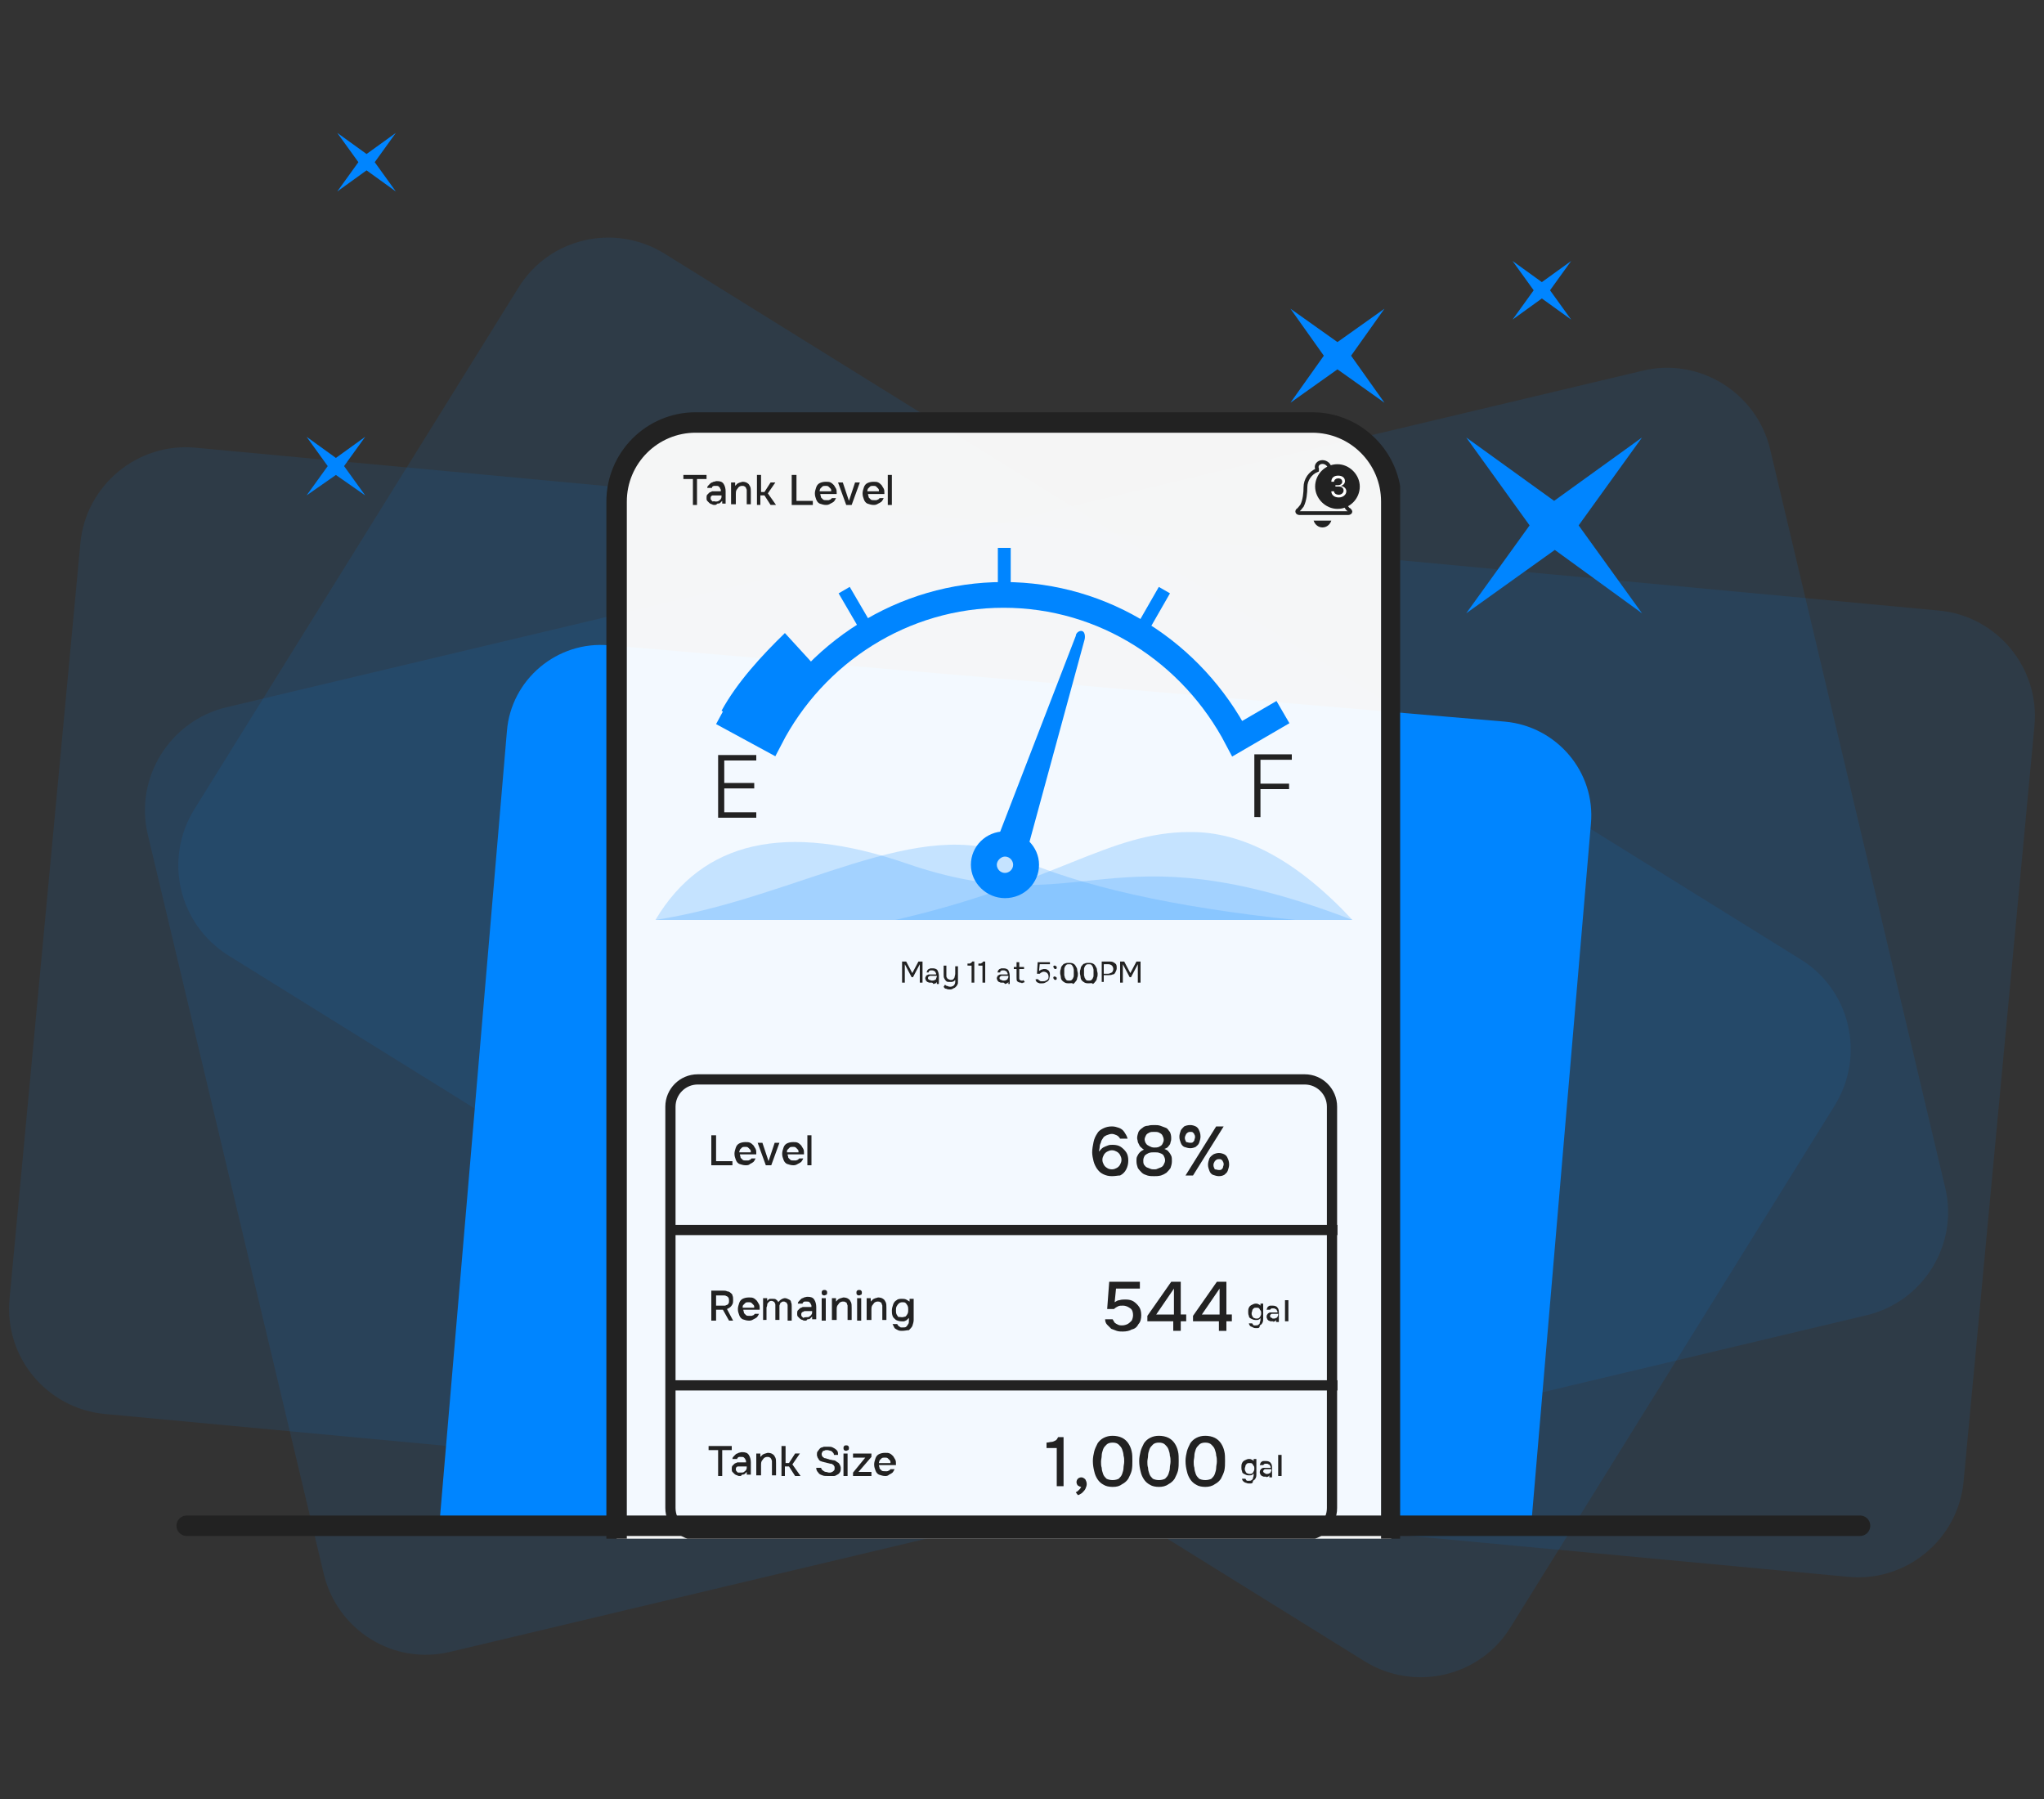 <?xml version="1.0" encoding="utf-8"?>
<!-- Generator: Adobe Illustrator 28.2.0, SVG Export Plug-In . SVG Version: 6.00 Build 0)  -->
<svg version="1.1" id="Layer_1" xmlns="http://www.w3.org/2000/svg" xmlns:xlink="http://www.w3.org/1999/xlink" x="0px" y="0px"
	 viewBox="0 0 300 264" style="enable-background:new 0 0 300 264;" xml:space="preserve">
<rect x="0" y="0" width="300" height="264" fill="#333333" stroke="none"/>
<style type="text/css">
	.st0{clip-path:url(#SVGID_00000067958435914366079260000000831327403291620489_);}
	.st1{opacity:0.1;fill:#0085FF;enable-background:new    ;}
	.st2{clip-path:url(#SVGID_00000181055024181661401540000000899409059915011220_);}
	.st3{fill:#0085FF;}
	.st4{clip-path:url(#SVGID_00000062872640657196043570000001944042663220068751_);}
	.st5{fill:#FFFFFF;fill-opacity:0.95;stroke:#222222;stroke-width:3;}
	.st6{fill:#222222;}
	.st7{opacity:0.75;}
	.st8{opacity:0.25;fill:#0085FF;enable-background:new    ;}
	.st9{fill:none;stroke:#0085FF;stroke-width:1.888;}
	.st10{fill-rule:evenodd;clip-rule:evenodd;fill:#0085FF;}
	.st11{fill:none;stroke:#0085FF;stroke-width:3.776;}
	.st12{fill:none;stroke:#222222;stroke-width:1.5;}
	.st13{fill:none;stroke:#222222;stroke-width:0.554;}
	.st14{fill:#222222;stroke:#222222;stroke-width:0.554;}
	.st15{fill:#FFFFFF;}
	.st16{fill:none;stroke:#222222;stroke-width:3;stroke-linecap:round;}
</style>
<g>
	<defs>
		<rect id="SVGID_1_" width="300" height="263.2"/>
	</defs>
	<clipPath id="SVGID_00000143590698990831176760000000830722916581621686_">
		<use xlink:href="#SVGID_1_"  style="overflow:visible;"/>
	</clipPath>
	<g style="clip-path:url(#SVGID_00000143590698990831176760000000830722916581621686_);">
		<path class="st1" d="M1.4,190.6L11.8,79.7c0.8-8.5,8.4-14.8,16.9-14l255.9,23.9c8.5,0.8,14.8,8.4,14,16.9l-10.4,110.9
			c-0.8,8.5-8.4,14.8-16.9,14L15.4,207.5C6.9,206.7,0.6,199.2,1.4,190.6z"/>
		<path class="st1" d="M47.5,230.9L21.7,122.5c-2-8.3,3.2-16.7,11.5-18.7l207.9-49.4c8.3-2,16.7,3.2,18.7,11.5l25.7,108.4
			c2,8.3-3.2,16.7-11.5,18.7L66.1,242.4C57.8,244.4,49.5,239.3,47.5,230.9z"/>
		<path class="st1" d="M28.5,118.8l47.6-76.6c4.5-7.3,14.1-9.5,21.4-5l166.8,103.6c7.3,4.5,9.5,14.1,5,21.4l-47.6,76.6
			c-4.5,7.3-14.1,9.5-21.4,5L33.5,140.2C26.2,135.6,24,126.1,28.5,118.8z"/>
		<g>
			<defs>
				<rect id="SVGID_00000046321598625956268450000004872561266209285025_" x="61.9" y="93.4" width="172.9" height="130.5"/>
			</defs>
			<clipPath id="SVGID_00000139281294900640559040000009050967978856339344_">
				<use xlink:href="#SVGID_00000046321598625956268450000004872561266209285025_"  style="overflow:visible;"/>
			</clipPath>
			<g style="clip-path:url(#SVGID_00000139281294900640559040000009050967978856339344_);">
				<path class="st3" d="M220.9,105.9L89.4,94.7c-7.6-0.7-14.4,5-15,12.6L63.2,238.8c-0.7,7.6,5,14.4,12.6,15L207.3,265
					c7.6,0.7,14.4-5,15-12.6l11.2-131.5C234.2,113.3,228.5,106.6,220.9,105.9z"/>
			</g>
		</g>
		<g>
			<defs>
				<rect id="SVGID_00000127731395886603174850000003176969407437886882_" x="88.9" y="60.4" width="116.6" height="165.4"/>
			</defs>
			<clipPath id="SVGID_00000141457854851171778260000006521340087994069923_">
				<use xlink:href="#SVGID_00000127731395886603174850000003176969407437886882_"  style="overflow:visible;"/>
			</clipPath>
			<g style="clip-path:url(#SVGID_00000141457854851171778260000006521340087994069923_);">
				<path class="st5" d="M102.1,62h90.5c6.4,0,11.6,5.2,11.6,11.6V274c0,6.4-5.2,11.6-11.6,11.6h-90.5c-6.4,0-11.6-5.2-11.6-11.6
					V73.6C90.5,67.2,95.7,62,102.1,62z"/>
				<path class="st6" d="M132.4,144.2v-3.1h0.6l0.9,1.7l0.9-1.7h0.6v3.1h-0.4v-2.7l-1,1.9h-0.2l-1-1.9v2.7H132.4z M136.7,144.2
					c-0.1,0-0.2,0-0.3,0c-0.1,0-0.2-0.1-0.3-0.1c-0.1-0.1-0.1-0.1-0.2-0.2c0-0.1-0.1-0.2-0.1-0.3c0-0.1,0-0.2,0.1-0.3
					c0-0.1,0.1-0.2,0.2-0.2c0.1-0.1,0.2-0.1,0.3-0.1c0.1,0,0.2,0,0.3,0h0.7c0-0.1,0-0.2-0.1-0.3c0-0.1-0.1-0.2-0.2-0.2
					c-0.1-0.1-0.2-0.1-0.3-0.1c-0.1,0-0.2,0-0.2,0c-0.1,0-0.1,0-0.2,0.1c-0.1,0-0.1,0.1-0.1,0.2H136c0-0.1,0.1-0.2,0.1-0.3
					c0.1-0.1,0.1-0.1,0.2-0.2c0.1,0,0.2-0.1,0.3-0.1c0.1,0,0.2,0,0.3,0c0.3,0,0.6,0.1,0.7,0.3c0.1,0.2,0.2,0.5,0.2,0.8v1.2h-0.3
					l0-0.3c-0.1,0.1-0.1,0.2-0.2,0.2c-0.1,0-0.2,0.1-0.3,0.1C136.9,144.2,136.8,144.2,136.7,144.2z M136.8,143.9
					c0.1,0,0.3,0,0.4-0.1c0.1,0,0.2-0.1,0.2-0.2s0.1-0.2,0.1-0.3v-0.1h-0.4c-0.1,0-0.2,0-0.3,0c-0.1,0-0.2,0-0.3,0
					c-0.1,0-0.1,0.1-0.2,0.1c0,0-0.1,0.1-0.1,0.2c0,0.1,0,0.2,0.1,0.2c0,0.1,0.1,0.1,0.2,0.1C136.6,143.9,136.7,143.9,136.8,143.9z
					 M139.4,145.2c-0.2,0-0.3,0-0.5-0.1c-0.2,0-0.3-0.1-0.4-0.3l0.2-0.3c0.1,0.1,0.2,0.2,0.4,0.2c0.1,0.1,0.3,0.1,0.4,0.1
					c0.2,0,0.4-0.1,0.5-0.2c0.1-0.1,0.2-0.3,0.2-0.5v-0.3c-0.1,0.1-0.1,0.1-0.2,0.2c-0.1,0-0.2,0.1-0.3,0.1c-0.1,0-0.2,0-0.3,0
					c-0.2,0-0.4,0-0.5-0.1c-0.1-0.1-0.2-0.2-0.3-0.4c-0.1-0.2-0.1-0.3-0.1-0.6v-1.3h0.4v1.2c0,0.1,0,0.2,0,0.3c0,0.1,0,0.2,0.1,0.3
					c0,0.1,0.1,0.1,0.2,0.2c0.1,0,0.2,0.1,0.3,0.1c0.2,0,0.3,0,0.4-0.1c0.1-0.1,0.2-0.2,0.2-0.3c0-0.1,0.1-0.3,0.1-0.5v-1.1h0.4v2.3
					c0,0.2,0,0.3-0.1,0.4c0,0.1-0.1,0.2-0.2,0.3c-0.1,0.1-0.2,0.2-0.3,0.2C139.7,145.2,139.6,145.2,139.4,145.2z M142.6,144.2v-2.5
					H142v-0.3c0.1,0,0.2,0,0.3,0c0.1,0,0.2-0.1,0.2-0.1c0.1,0,0.1-0.1,0.2-0.2h0.3v3.1H142.6z M144.2,144.2v-2.5h-0.6v-0.3
					c0.1,0,0.2,0,0.3,0c0.1,0,0.2-0.1,0.2-0.1c0.1,0,0.1-0.1,0.2-0.2h0.3v3.1H144.2z M147.2,144.2c-0.1,0-0.2,0-0.3,0
					c-0.1,0-0.2-0.1-0.3-0.1c-0.1-0.1-0.1-0.1-0.2-0.2c0-0.1-0.1-0.2-0.1-0.3c0-0.1,0-0.2,0.1-0.3c0-0.1,0.1-0.2,0.2-0.2
					c0.1-0.1,0.2-0.1,0.3-0.1c0.1,0,0.2,0,0.3,0h0.7c0-0.1,0-0.2-0.1-0.3c0-0.1-0.1-0.2-0.2-0.2c-0.1-0.1-0.2-0.1-0.3-0.1
					c-0.1,0-0.2,0-0.2,0c-0.1,0-0.1,0-0.2,0.1c-0.1,0-0.1,0.1-0.1,0.2h-0.4c0-0.1,0.1-0.2,0.1-0.3c0.1-0.1,0.1-0.1,0.2-0.2
					c0.1,0,0.2-0.1,0.3-0.1c0.1,0,0.2,0,0.3,0c0.3,0,0.6,0.1,0.7,0.3c0.1,0.2,0.2,0.5,0.2,0.8v1.2H148l0-0.3
					c-0.1,0.1-0.1,0.2-0.2,0.2c-0.1,0-0.2,0.1-0.3,0.1C147.4,144.2,147.3,144.2,147.2,144.2z M147.3,143.9c0.1,0,0.3,0,0.4-0.1
					c0.1,0,0.2-0.1,0.2-0.2c0.1-0.1,0.1-0.2,0.1-0.3v-0.1h-0.4c-0.1,0-0.2,0-0.3,0c-0.1,0-0.2,0-0.3,0c-0.1,0-0.1,0.1-0.2,0.1
					c0,0-0.1,0.1-0.1,0.2c0,0.1,0,0.2,0.1,0.2c0,0.1,0.1,0.1,0.2,0.1C147.1,143.9,147.2,143.9,147.3,143.9z M149.8,144.2
					c-0.2,0-0.4-0.1-0.5-0.2c-0.1-0.1-0.1-0.3-0.1-0.6v-1.2h-0.4v-0.3h0.4v-0.7h0.4v0.7h0.7v0.3h-0.7v1.2c0,0.1,0,0.2,0,0.2
					c0,0.1,0,0.1,0.1,0.2c0,0,0.1,0.1,0.2,0.1c0.1,0,0.1,0,0.2,0c0.1,0,0.1-0.1,0.1-0.1l0.2,0.3c0,0-0.1,0.1-0.2,0.1
					c-0.1,0-0.1,0-0.2,0.1C149.9,144.2,149.9,144.2,149.8,144.2z M153,144.3c-0.1,0-0.3,0-0.4,0c-0.1,0-0.2-0.1-0.3-0.1
					c-0.1-0.1-0.2-0.1-0.2-0.2c-0.1-0.1-0.1-0.2-0.1-0.3h0.4c0,0.1,0.1,0.2,0.2,0.2c0.1,0.1,0.1,0.1,0.2,0.1c0.1,0,0.2,0,0.3,0
					c0.1,0,0.3,0,0.4-0.1c0.1,0,0.2-0.1,0.3-0.2c0.1-0.1,0.1-0.2,0.1-0.4c0-0.2-0.1-0.4-0.2-0.5c-0.1-0.1-0.3-0.2-0.5-0.2
					c-0.1,0-0.2,0-0.3,0.1c-0.1,0-0.2,0.1-0.3,0.2h-0.4l0.1-1.7h1.8v0.3h-1.5l-0.1,1c0.1-0.1,0.2-0.1,0.3-0.2c0.1,0,0.3-0.1,0.4-0.1
					c0.2,0,0.4,0,0.5,0.1c0.2,0.1,0.3,0.2,0.3,0.3c0.1,0.1,0.1,0.3,0.1,0.5c0,0.2-0.1,0.4-0.1,0.6c-0.1,0.2-0.2,0.3-0.4,0.4
					C153.4,144.2,153.3,144.3,153,144.3z M154.9,142.2c-0.1,0-0.1,0-0.2-0.1c0-0.1-0.1-0.1-0.1-0.2c0-0.1,0-0.1,0-0.1
					c0,0,0.1-0.1,0.1-0.1c0,0,0.1,0,0.1,0c0.1,0,0.1,0,0.2,0.1c0.1,0,0.1,0.1,0.1,0.2c0,0.1,0,0.1-0.1,0.2
					C155.1,142.2,155,142.2,154.9,142.2z M154.9,143.8c-0.1,0-0.1,0-0.2-0.1c0,0-0.1-0.1-0.1-0.2c0-0.1,0-0.1,0-0.1
					c0,0,0.1-0.1,0.1-0.1c0,0,0.1,0,0.1,0c0.1,0,0.1,0,0.2,0.1c0.1,0,0.1,0.1,0.1,0.2c0,0.1,0,0.1-0.1,0.2
					C155.1,143.7,155,143.8,154.9,143.8z M156.9,144.3c-0.2,0-0.4,0-0.6-0.1c-0.2-0.1-0.3-0.2-0.4-0.3c-0.1-0.1-0.2-0.3-0.2-0.5
					c0-0.2-0.1-0.4-0.1-0.6c0-0.2,0-0.4,0.1-0.6c0-0.2,0.1-0.4,0.2-0.5c0.1-0.1,0.2-0.3,0.4-0.3c0.2-0.1,0.3-0.1,0.6-0.1
					c0.2,0,0.4,0,0.6,0.1c0.2,0.1,0.3,0.2,0.4,0.4c0.1,0.2,0.2,0.3,0.2,0.5c0,0.2,0.1,0.4,0.1,0.6c0,0.2,0,0.4-0.1,0.6
					c0,0.2-0.1,0.4-0.2,0.5c-0.1,0.1-0.2,0.3-0.4,0.4C157.4,144.2,157.2,144.3,156.9,144.3z M156.9,143.9c0.2,0,0.3,0,0.4-0.1
					c0.1-0.1,0.2-0.2,0.2-0.3c0.1-0.1,0.1-0.3,0.1-0.4c0-0.1,0-0.3,0-0.4c0-0.1,0-0.3,0-0.4c0-0.1-0.1-0.3-0.1-0.4
					c-0.1-0.1-0.1-0.2-0.2-0.3c-0.1-0.1-0.2-0.1-0.4-0.1c-0.2,0-0.3,0-0.4,0.1c-0.1,0.1-0.2,0.2-0.2,0.3c-0.1,0.1-0.1,0.3-0.1,0.4
					c0,0.1,0,0.3,0,0.4c0,0.1,0,0.3,0,0.4c0,0.1,0.1,0.3,0.1,0.4c0.1,0.1,0.1,0.2,0.2,0.3C156.6,143.9,156.8,143.9,156.9,143.9z
					 M159.8,144.3c-0.2,0-0.4,0-0.6-0.1c-0.2-0.1-0.3-0.2-0.4-0.3c-0.1-0.1-0.2-0.3-0.2-0.5c0-0.2-0.1-0.4-0.1-0.6
					c0-0.2,0-0.4,0.1-0.6c0-0.2,0.1-0.4,0.2-0.5c0.1-0.1,0.2-0.3,0.4-0.3c0.2-0.1,0.3-0.1,0.6-0.1c0.2,0,0.4,0,0.6,0.1
					c0.2,0.1,0.3,0.2,0.4,0.4c0.1,0.2,0.2,0.3,0.2,0.5c0,0.2,0.1,0.4,0.1,0.6c0,0.2,0,0.4-0.1,0.6c0,0.2-0.1,0.4-0.2,0.5
					c-0.1,0.1-0.2,0.3-0.4,0.4C160.3,144.2,160.1,144.3,159.8,144.3z M159.8,143.9c0.2,0,0.3,0,0.4-0.1c0.1-0.1,0.2-0.2,0.2-0.3
					c0.1-0.1,0.1-0.3,0.1-0.4c0-0.1,0-0.3,0-0.4c0-0.1,0-0.3,0-0.4c0-0.1-0.1-0.3-0.1-0.4c-0.1-0.1-0.1-0.2-0.2-0.3
					c-0.1-0.1-0.2-0.1-0.4-0.1c-0.2,0-0.3,0-0.4,0.1c-0.1,0.1-0.2,0.2-0.2,0.3c-0.1,0.1-0.1,0.3-0.1,0.4c0,0.1,0,0.3,0,0.4
					c0,0.1,0,0.3,0,0.4c0,0.1,0.1,0.3,0.1,0.4c0.1,0.1,0.1,0.2,0.2,0.3C159.5,143.9,159.7,143.9,159.8,143.9z M161.7,144.2v-3.1h1.1
					c0.2,0,0.4,0,0.6,0.1c0.2,0.1,0.3,0.2,0.4,0.3c0.1,0.2,0.1,0.3,0.1,0.6c0,0.2-0.1,0.4-0.2,0.6c-0.1,0.2-0.2,0.3-0.4,0.3
					c-0.2,0.1-0.4,0.1-0.6,0.1H162v1H161.7z M162,142.9h0.6c0.2,0,0.4-0.1,0.6-0.2c0.1-0.1,0.2-0.3,0.2-0.5c0-0.2-0.1-0.4-0.2-0.5
					c-0.1-0.1-0.3-0.2-0.5-0.2H162V142.9z M164.4,144.2v-3.1h0.6l0.9,1.7l0.9-1.7h0.6v3.1H167v-2.7l-1,1.9h-0.2l-1-1.9v2.7H164.4z"
					/>
				<g class="st7">
					<path class="st8" d="M190.1,135h-52.6c-27.5,0-41.3,0-41.3,0c20.8-3.2,38.9-15.7,52.8-9.2C158.4,130,172,133.1,190.1,135z"/>
					<path class="st8" d="M96.2,135h46.3c37.3,0,56,0,56,0c-36.5-14-39,0.8-65.5-8.3C115.3,120.6,103.1,123.4,96.2,135z"/>
					<path class="st8" d="M198.5,135h-20.9c-30.8,0-46.2,0-46.2,0c23.5-5.4,31.3-12.9,43.2-12.9C182.4,122,190.4,126.3,198.5,135z"
						/>
				</g>
				<path class="st9" d="M123.9,86.6l3.5,6"/>
				<path class="st9" d="M167.4,92.7l3.5-6.1"/>
				<path class="st9" d="M147.4,87.2v-6.8"/>
				<path class="st10" d="M105.9,104.3c2.3-4.2,5.9-8.1,9.3-11.4l5.4,5.9c-2.9,2.8-5.3,6-7.2,9.5L105.9,104.3z"/>
				<path class="st11" d="M188.3,104.5l-6.7,3.9c-6.6-12.6-19.5-21.1-34.3-21.1c-14.8,0-27.8,8.5-34.3,21.1l-7-3.8"/>
				<path class="st6" d="M111,119.2h-4.7v-3.5h4.4v-0.8h-4.4v-3.3h4.7v-0.8h-5.6v9.2h5.6V119.2z"/>
				<path class="st6" d="M185,120v-4.2h4.2V115H185v-3.5h4.6v-0.8h-5.5v9.2H185z"/>
				<path class="st10" d="M158.8,92.6c0.4,0.1,0.5,0.7,0.4,1.2l-9.4,34.5l-1.1-4.6l-3.7,3l12.9-33.4
					C157.9,92.9,158.4,92.5,158.8,92.6z"/>
				<path class="st10" d="M152.5,126.9c0,2.7-2.2,4.9-5,4.9c-2.7,0-5-2.2-5-4.9c0-2.7,2.2-4.9,5-4.9
					C150.2,122,152.5,124.2,152.5,126.9z M148.7,126.9c0,0.7-0.6,1.2-1.2,1.2c-0.7,0-1.2-0.6-1.2-1.2s0.6-1.2,1.2-1.2
					C148.2,125.7,148.7,126.3,148.7,126.9z"/>
				<path class="st12" d="M102.4,158.4h89.1c2.2,0,4,1.8,4,4v58.9c0,2.2-1.8,4-4,4h-89.1c-2.2,0-4-1.8-4-4v-58.9
					C98.4,160.2,100.2,158.4,102.4,158.4z"/>
				<path class="st6" d="M104.4,171v-4.4h0.7v3.8h2.4v0.6H104.4z M109.4,171c-0.3,0-0.6-0.1-0.9-0.2c-0.2-0.1-0.4-0.3-0.5-0.6
					c-0.1-0.3-0.2-0.5-0.2-0.9c0-0.3,0.1-0.6,0.2-0.9c0.1-0.3,0.3-0.5,0.5-0.6c0.2-0.1,0.5-0.2,0.9-0.2c0.3,0,0.5,0,0.7,0.1
					c0.2,0.1,0.3,0.2,0.5,0.4c0.1,0.2,0.2,0.3,0.3,0.5c0.1,0.2,0.1,0.4,0.1,0.6c0,0,0,0.1,0,0.1c0,0,0,0.1,0,0.1h-2.4
					c0,0.2,0.1,0.3,0.1,0.5c0.1,0.1,0.2,0.2,0.3,0.3c0.1,0.1,0.3,0.1,0.5,0.1c0.1,0,0.2,0,0.3,0c0.1,0,0.2-0.1,0.3-0.1
					c0.1-0.1,0.1-0.1,0.2-0.2h0.6c-0.1,0.2-0.2,0.4-0.3,0.5c-0.1,0.1-0.3,0.2-0.5,0.3C109.9,171,109.7,171,109.4,171z M108.5,169.1
					h1.7c0-0.2,0-0.3-0.1-0.4c-0.1-0.1-0.2-0.2-0.3-0.3c-0.1-0.1-0.3-0.1-0.4-0.1c-0.2,0-0.4,0-0.5,0.1c-0.1,0.1-0.2,0.2-0.3,0.3
					C108.6,168.8,108.5,168.9,108.5,169.1z M112.4,171l-1.2-3.3h0.7l0.9,2.7l0.9-2.7h0.7l-1.2,3.3H112.4z M116.4,171
					c-0.3,0-0.6-0.1-0.9-0.2c-0.2-0.1-0.4-0.3-0.5-0.6c-0.1-0.3-0.2-0.5-0.2-0.9c0-0.3,0.1-0.6,0.2-0.9c0.1-0.3,0.3-0.5,0.5-0.6
					c0.2-0.1,0.5-0.2,0.9-0.2c0.3,0,0.5,0,0.7,0.1c0.2,0.1,0.3,0.2,0.5,0.4c0.1,0.2,0.2,0.3,0.3,0.5c0.1,0.2,0.1,0.4,0.1,0.6
					c0,0,0,0.1,0,0.1c0,0,0,0.1,0,0.1h-2.4c0,0.2,0.1,0.3,0.1,0.5c0.1,0.1,0.2,0.2,0.3,0.3c0.1,0.1,0.3,0.1,0.5,0.1
					c0.1,0,0.2,0,0.3,0c0.1,0,0.2-0.1,0.3-0.1c0.1-0.1,0.1-0.1,0.2-0.2h0.6c-0.1,0.2-0.2,0.4-0.3,0.5c-0.1,0.1-0.3,0.2-0.5,0.3
					C116.8,171,116.6,171,116.4,171z M115.5,169.1h1.7c0-0.2,0-0.3-0.1-0.4c-0.1-0.1-0.2-0.2-0.3-0.3c-0.1-0.1-0.3-0.1-0.4-0.1
					c-0.2,0-0.4,0-0.5,0.1c-0.1,0.1-0.2,0.2-0.3,0.3C115.5,168.8,115.5,168.9,115.5,169.1z M118.5,171v-4.4h0.6v4.4H118.5z"/>
				<path class="st6" d="M163.2,172.6c-0.5,0-0.9-0.1-1.3-0.3c-0.4-0.2-0.6-0.4-0.9-0.8c-0.2-0.3-0.4-0.7-0.5-1.1
					c-0.1-0.4-0.2-0.9-0.2-1.3c0-0.5,0.1-1,0.2-1.5c0.1-0.5,0.3-0.9,0.5-1.2c0.2-0.4,0.5-0.6,0.9-0.8c0.4-0.2,0.8-0.3,1.3-0.3
					c0.4,0,0.7,0.1,1,0.2c0.3,0.1,0.6,0.3,0.8,0.6c0.2,0.3,0.4,0.6,0.5,1h-1.1c-0.1-0.2-0.3-0.4-0.5-0.5c-0.2-0.1-0.5-0.2-0.7-0.2
					c-0.3,0-0.5,0.1-0.8,0.2c-0.2,0.1-0.4,0.2-0.5,0.4c-0.1,0.2-0.3,0.4-0.3,0.6c-0.1,0.2-0.2,0.5-0.2,0.7c0,0.2-0.1,0.5-0.1,0.7
					c0.2-0.2,0.3-0.4,0.6-0.6c0.2-0.1,0.4-0.2,0.7-0.3c0.2-0.1,0.5-0.1,0.7-0.1c0.5,0,0.9,0.1,1.2,0.3c0.3,0.2,0.6,0.5,0.8,0.8
					c0.2,0.3,0.3,0.7,0.3,1.2c0,0.5-0.1,0.9-0.3,1.3c-0.2,0.4-0.5,0.7-0.9,0.9C164.1,172.5,163.7,172.6,163.2,172.6z M163.2,171.6
					c0.3,0,0.5-0.1,0.7-0.2c0.2-0.1,0.4-0.3,0.5-0.5c0.1-0.2,0.2-0.4,0.2-0.7c0-0.3-0.1-0.5-0.2-0.7c-0.1-0.2-0.3-0.4-0.5-0.5
					c-0.2-0.1-0.4-0.2-0.7-0.2c-0.3,0-0.5,0.1-0.7,0.2c-0.2,0.1-0.4,0.3-0.5,0.5c-0.1,0.2-0.2,0.4-0.2,0.7c0,0.3,0.1,0.5,0.2,0.7
					c0.1,0.2,0.3,0.4,0.5,0.5C162.6,171.5,162.9,171.6,163.2,171.6z M169.4,172.6c-0.3,0-0.7,0-1-0.1c-0.3-0.1-0.6-0.2-0.8-0.4
					c-0.2-0.2-0.4-0.4-0.6-0.7c-0.1-0.3-0.2-0.6-0.2-1c0-0.3,0-0.5,0.1-0.7c0.1-0.2,0.2-0.4,0.4-0.6c0.2-0.2,0.4-0.3,0.6-0.4
					c-0.2-0.1-0.4-0.3-0.6-0.5c-0.1-0.2-0.2-0.4-0.3-0.6c0-0.2-0.1-0.4-0.1-0.6c0-0.3,0.1-0.6,0.2-0.9c0.1-0.2,0.3-0.4,0.6-0.6
					c0.2-0.2,0.5-0.3,0.8-0.3c0.3-0.1,0.6-0.1,0.9-0.1c0.3,0,0.6,0,0.9,0.1c0.3,0.1,0.5,0.2,0.8,0.3s0.4,0.4,0.6,0.6
					c0.1,0.2,0.2,0.5,0.2,0.9c0,0.2,0,0.4-0.1,0.6c0,0.2-0.1,0.4-0.3,0.6c-0.1,0.2-0.3,0.3-0.6,0.4c0.2,0.1,0.5,0.2,0.6,0.4
					c0.2,0.2,0.3,0.4,0.4,0.6c0.1,0.2,0.1,0.5,0.1,0.8c0,0.4-0.1,0.7-0.2,1c-0.2,0.3-0.4,0.5-0.6,0.7c-0.3,0.2-0.5,0.3-0.8,0.4
					C170,172.6,169.7,172.6,169.4,172.6z M169.4,171.6c0.2,0,0.3,0,0.5-0.1s0.3-0.1,0.5-0.2c0.2-0.1,0.3-0.2,0.4-0.4
					c0.1-0.2,0.2-0.4,0.2-0.6c0-0.3-0.1-0.5-0.2-0.7c-0.1-0.2-0.3-0.3-0.6-0.4c-0.2-0.1-0.5-0.1-0.8-0.1c-0.3,0-0.5,0-0.8,0.1
					c-0.2,0.1-0.4,0.2-0.6,0.4c-0.1,0.2-0.2,0.4-0.2,0.7c0,0.2,0,0.4,0.1,0.6c0.1,0.1,0.2,0.3,0.4,0.4c0.2,0.1,0.3,0.1,0.5,0.2
					C169,171.6,169.2,171.6,169.4,171.6z M169.4,168.4c0.2,0,0.5,0,0.7-0.1c0.2-0.1,0.4-0.2,0.5-0.4c0.1-0.2,0.2-0.4,0.2-0.6
					c0-0.3-0.1-0.5-0.2-0.7c-0.1-0.2-0.3-0.3-0.5-0.4c-0.2-0.1-0.4-0.1-0.7-0.1c-0.3,0-0.5,0-0.7,0.1c-0.2,0.1-0.4,0.2-0.5,0.4
					c-0.1,0.2-0.2,0.4-0.2,0.6s0.1,0.5,0.2,0.6c0.1,0.2,0.3,0.3,0.5,0.4C168.9,168.3,169.1,168.4,169.4,168.4z M174,172.5l4.5-7.2
					h1.1l-4.5,7.2H174z M178.9,172.6c-0.3,0-0.6-0.1-0.9-0.2c-0.2-0.1-0.4-0.3-0.5-0.6c-0.1-0.3-0.2-0.5-0.2-0.9
					c0-0.3,0.1-0.6,0.2-0.9c0.1-0.2,0.3-0.4,0.6-0.6c0.2-0.1,0.5-0.2,0.8-0.2c0.3,0,0.6,0.1,0.8,0.2c0.2,0.1,0.4,0.3,0.5,0.6
					c0.1,0.2,0.2,0.5,0.2,0.9c0,0.3-0.1,0.6-0.2,0.9c-0.1,0.3-0.3,0.4-0.5,0.6C179.5,172.5,179.3,172.6,178.9,172.6z M178.9,171.7
					c0.2,0,0.3,0,0.4-0.1c0.1-0.1,0.2-0.2,0.2-0.3c0-0.1,0.1-0.3,0.1-0.4c0-0.1,0-0.3-0.1-0.4c0-0.1-0.1-0.2-0.2-0.3
					c-0.1-0.1-0.2-0.1-0.4-0.1c-0.3,0-0.4,0.1-0.6,0.3c-0.1,0.2-0.2,0.3-0.2,0.6c0,0.2,0.1,0.4,0.2,0.6
					C178.5,171.6,178.7,171.7,178.9,171.7z M174.7,168.5c-0.3,0-0.6-0.1-0.9-0.2c-0.2-0.1-0.4-0.3-0.5-0.6c-0.1-0.3-0.2-0.5-0.2-0.9
					c0-0.3,0.1-0.6,0.2-0.9c0.1-0.2,0.3-0.4,0.5-0.6c0.2-0.1,0.5-0.2,0.9-0.2c0.3,0,0.6,0.1,0.8,0.2c0.2,0.1,0.4,0.3,0.5,0.6
					c0.1,0.2,0.2,0.5,0.2,0.9c0,0.3-0.1,0.6-0.2,0.9c-0.1,0.3-0.3,0.4-0.5,0.6C175.3,168.4,175,168.5,174.7,168.5z M174.7,167.7
					c0.2,0,0.3,0,0.4-0.1c0.1-0.1,0.2-0.2,0.2-0.3c0-0.1,0.1-0.3,0.1-0.4c0-0.1,0-0.3-0.1-0.4c0-0.1-0.1-0.2-0.2-0.3
					c-0.1-0.1-0.2-0.1-0.4-0.1c-0.3,0-0.4,0.1-0.6,0.3c-0.1,0.2-0.2,0.4-0.2,0.6c0,0.2,0.1,0.4,0.2,0.6
					C174.3,167.6,174.4,167.7,174.7,167.7z"/>
				<path class="st6" d="M104.4,193.8v-4.4h1.7c0.2,0,0.5,0,0.6,0.1c0.2,0,0.4,0.1,0.5,0.2c0.1,0.1,0.3,0.2,0.3,0.4
					c0.1,0.2,0.1,0.4,0.1,0.7c0,0.2,0,0.4-0.1,0.6c-0.1,0.2-0.2,0.3-0.3,0.4c-0.1,0.1-0.3,0.2-0.5,0.3l0.9,1.7H107l-0.9-1.6h-1v1.6
					H104.4z M105.1,191.6h0.9c0.1,0,0.3,0,0.4,0c0.1,0,0.2-0.1,0.3-0.1c0.1-0.1,0.2-0.1,0.2-0.2c0.1-0.1,0.1-0.2,0.1-0.4
					c0-0.2,0-0.3-0.1-0.5c-0.1-0.1-0.2-0.2-0.3-0.2c-0.1-0.1-0.3-0.1-0.5-0.1h-1V191.6z M109.9,193.8c-0.3,0-0.6-0.1-0.9-0.2
					c-0.2-0.1-0.4-0.3-0.5-0.6c-0.1-0.3-0.2-0.5-0.2-0.9c0-0.3,0.1-0.6,0.2-0.9c0.1-0.3,0.3-0.5,0.5-0.6c0.2-0.1,0.5-0.2,0.9-0.2
					c0.3,0,0.5,0,0.7,0.1c0.2,0.1,0.3,0.2,0.5,0.4c0.1,0.2,0.2,0.3,0.3,0.5c0.1,0.2,0.1,0.4,0.1,0.6c0,0,0,0.1,0,0.1
					c0,0,0,0.1,0,0.1h-2.4c0,0.2,0.1,0.3,0.1,0.5c0.1,0.1,0.2,0.2,0.3,0.3c0.1,0.1,0.3,0.1,0.5,0.1c0.1,0,0.2,0,0.3,0
					c0.1,0,0.2-0.1,0.3-0.1c0.1-0.1,0.1-0.1,0.2-0.2h0.6c-0.1,0.2-0.2,0.4-0.3,0.5c-0.1,0.1-0.3,0.2-0.5,0.3
					C110.3,193.8,110.1,193.8,109.9,193.8z M109,191.9h1.7c0-0.2,0-0.3-0.1-0.4c-0.1-0.1-0.2-0.2-0.3-0.3c-0.1-0.1-0.3-0.1-0.4-0.1
					c-0.2,0-0.4,0-0.5,0.1c-0.1,0.1-0.2,0.2-0.3,0.3C109,191.6,109,191.7,109,191.9z M112,193.8v-3.3h0.6l0,0.4
					c0.1-0.1,0.2-0.2,0.2-0.2c0.1-0.1,0.2-0.1,0.3-0.1c0.1,0,0.2,0,0.3,0c0.2,0,0.4,0,0.5,0.1c0.1,0.1,0.3,0.2,0.3,0.4
					c0.1-0.1,0.2-0.2,0.3-0.3c0.1-0.1,0.2-0.1,0.3-0.2c0.1,0,0.2-0.1,0.4-0.1c0.2,0,0.4,0.1,0.6,0.2c0.2,0.1,0.3,0.2,0.3,0.4
					c0.1,0.2,0.1,0.4,0.1,0.6v2.1h-0.6v-1.9c0-0.1,0-0.2,0-0.3c0-0.1,0-0.2-0.1-0.3c0-0.1-0.1-0.2-0.2-0.2c-0.1-0.1-0.2-0.1-0.3-0.1
					c-0.1,0-0.2,0-0.3,0.1c-0.1,0.1-0.2,0.1-0.2,0.2c0,0.1-0.1,0.2-0.1,0.3c0,0.1,0,0.2,0,0.3v1.8h-0.6v-1.9c0-0.1,0-0.2,0-0.3
					c0-0.1,0-0.2-0.1-0.3c0-0.1-0.1-0.2-0.2-0.2c-0.1-0.1-0.2-0.1-0.3-0.1c-0.2,0-0.3,0.1-0.4,0.2c-0.1,0.1-0.2,0.2-0.2,0.4
					c0,0.2-0.1,0.3-0.1,0.4v1.8H112z M118.2,193.8c-0.2,0-0.3,0-0.4-0.1c-0.1,0-0.3-0.1-0.4-0.2c-0.1-0.1-0.2-0.2-0.3-0.3
					c-0.1-0.1-0.1-0.3-0.1-0.4c0-0.2,0-0.4,0.1-0.5c0.1-0.1,0.2-0.2,0.3-0.3c0.1-0.1,0.3-0.1,0.4-0.2c0.2,0,0.3,0,0.5,0h0.8
					c0-0.2,0-0.3-0.1-0.4c0-0.1-0.1-0.2-0.2-0.3c-0.1-0.1-0.2-0.1-0.4-0.1c-0.1,0-0.2,0-0.3,0c-0.1,0-0.2,0.1-0.2,0.1
					c-0.1,0.1-0.1,0.1-0.1,0.2h-0.7c0-0.2,0.1-0.3,0.2-0.4c0.1-0.1,0.2-0.2,0.3-0.3c0.1-0.1,0.3-0.1,0.4-0.2c0.1,0,0.3-0.1,0.5-0.1
					c0.5,0,0.8,0.1,1,0.4c0.2,0.3,0.3,0.7,0.3,1.1v1.8h-0.6l0-0.4c-0.1,0.1-0.2,0.2-0.3,0.3c-0.1,0.1-0.3,0.1-0.4,0.1
					C118.4,193.8,118.3,193.8,118.2,193.8z M118.3,193.3c0.2,0,0.4,0,0.5-0.1c0.1-0.1,0.3-0.2,0.3-0.3c0.1-0.1,0.1-0.3,0.1-0.4v-0.1
					h-0.6c-0.1,0-0.2,0-0.4,0c-0.1,0-0.2,0-0.3,0.1c-0.1,0-0.2,0.1-0.2,0.1c-0.1,0.1-0.1,0.2-0.1,0.3c0,0.1,0,0.2,0.1,0.3
					c0.1,0.1,0.1,0.1,0.2,0.2C118.1,193.3,118.2,193.3,118.3,193.3z M120.6,193.8v-3.3h0.6v3.3H120.6z M121,190.1
					c-0.1,0-0.2,0-0.3-0.1c-0.1-0.1-0.1-0.2-0.1-0.3c0-0.1,0-0.2,0.1-0.3c0.1-0.1,0.2-0.1,0.3-0.1c0.1,0,0.2,0,0.3,0.1
					c0.1,0.1,0.1,0.2,0.1,0.3c0,0.1,0,0.2-0.1,0.3C121.2,190,121.1,190.1,121,190.1z M122.1,193.8v-3.3h0.6l0,0.5
					c0.1-0.1,0.2-0.2,0.3-0.3c0.1-0.1,0.2-0.1,0.4-0.2c0.1,0,0.3-0.1,0.4-0.1c0.3,0,0.6,0.1,0.7,0.2c0.2,0.1,0.3,0.3,0.4,0.5
					c0.1,0.2,0.1,0.5,0.1,0.8v1.8h-0.6v-1.7c0-0.1,0-0.3,0-0.4c0-0.1-0.1-0.2-0.1-0.3c0-0.1-0.1-0.2-0.2-0.2
					c-0.1-0.1-0.2-0.1-0.4-0.1c-0.2,0-0.4,0.1-0.5,0.2c-0.1,0.1-0.2,0.3-0.3,0.4c-0.1,0.2-0.1,0.4-0.1,0.6v1.5H122.1z M125.8,193.8
					v-3.3h0.6v3.3H125.8z M126.1,190.1c-0.1,0-0.2,0-0.3-0.1c-0.1-0.1-0.1-0.2-0.1-0.3c0-0.1,0-0.2,0.1-0.3c0.1-0.1,0.2-0.1,0.3-0.1
					c0.1,0,0.2,0,0.3,0.1c0.1,0.1,0.1,0.2,0.1,0.3c0,0.1,0,0.2-0.1,0.3C126.3,190,126.2,190.1,126.1,190.1z M127.2,193.8v-3.3h0.6
					l0,0.5c0.1-0.1,0.2-0.2,0.3-0.3c0.1-0.1,0.2-0.1,0.4-0.2c0.1,0,0.3-0.1,0.4-0.1c0.3,0,0.6,0.1,0.7,0.2c0.2,0.1,0.3,0.3,0.4,0.5
					c0.1,0.2,0.1,0.5,0.1,0.8v1.8h-0.6v-1.7c0-0.1,0-0.3,0-0.4c0-0.1-0.1-0.2-0.1-0.3c0-0.1-0.1-0.2-0.2-0.2
					c-0.1-0.1-0.2-0.1-0.4-0.1c-0.2,0-0.4,0.1-0.5,0.2c-0.1,0.1-0.2,0.3-0.3,0.4c-0.1,0.2-0.1,0.4-0.1,0.6v1.5H127.2z M132.4,195.3
					c-0.2,0-0.4,0-0.6-0.1c-0.2-0.1-0.4-0.2-0.5-0.3c-0.1-0.2-0.2-0.4-0.3-0.6h0.7c0,0.1,0.1,0.2,0.2,0.3c0.1,0.1,0.2,0.1,0.3,0.2
					c0.1,0,0.2,0,0.3,0c0.2,0,0.4,0,0.5-0.1c0.1-0.1,0.2-0.2,0.3-0.4c0.1-0.1,0.1-0.3,0.1-0.5v-0.4c-0.1,0.1-0.2,0.2-0.3,0.3
					c-0.1,0.1-0.2,0.1-0.4,0.2c-0.1,0-0.3,0-0.4,0c-0.3,0-0.6-0.1-0.8-0.2c-0.2-0.2-0.4-0.3-0.5-0.6c-0.1-0.3-0.1-0.5-0.1-0.8
					c0-0.3,0.1-0.6,0.2-0.9c0.1-0.3,0.3-0.5,0.5-0.6c0.2-0.2,0.5-0.2,0.8-0.2c0.2,0,0.4,0,0.6,0.1c0.2,0.1,0.3,0.2,0.5,0.3l0-0.4
					h0.6v3.1c0,0.3-0.1,0.6-0.2,0.9c-0.1,0.2-0.3,0.4-0.5,0.6C133.1,195.2,132.8,195.3,132.4,195.3z M132.4,193.3
					c0.2,0,0.4-0.1,0.5-0.1c0.1-0.1,0.2-0.2,0.3-0.4c0.1-0.2,0.1-0.4,0.1-0.6c0-0.2,0-0.4-0.1-0.6c-0.1-0.2-0.2-0.3-0.3-0.4
					c-0.1-0.1-0.3-0.1-0.5-0.1c-0.2,0-0.4,0.1-0.5,0.2c-0.1,0.1-0.2,0.2-0.3,0.4c-0.1,0.2-0.1,0.4-0.1,0.6c0,0.2,0,0.4,0.1,0.6
					c0.1,0.2,0.2,0.3,0.3,0.4C132,193.2,132.1,193.3,132.4,193.3z"/>
				<path class="st6" d="M164.8,195.4c-0.3,0-0.6,0-0.9-0.1c-0.3-0.1-0.5-0.2-0.8-0.3c-0.2-0.2-0.4-0.4-0.6-0.6
					c-0.2-0.2-0.3-0.5-0.3-0.8h1.1c0.1,0.2,0.2,0.3,0.3,0.5c0.1,0.1,0.3,0.2,0.5,0.3c0.2,0.1,0.4,0.1,0.6,0.1c0.3,0,0.6-0.1,0.8-0.2
					c0.2-0.1,0.4-0.3,0.6-0.5c0.1-0.2,0.2-0.5,0.2-0.8c0-0.4-0.1-0.8-0.4-1c-0.3-0.2-0.6-0.4-1.1-0.4c-0.3,0-0.5,0-0.7,0.1
					c-0.2,0.1-0.4,0.2-0.6,0.4h-1l0.3-4h4.5v1h-3.5l-0.2,2c0.2-0.1,0.4-0.3,0.7-0.3c0.3-0.1,0.6-0.1,0.9-0.1c0.5,0,0.9,0.1,1.2,0.3
					c0.3,0.2,0.6,0.5,0.8,0.8c0.2,0.3,0.3,0.7,0.3,1.2c0,0.5-0.1,1-0.4,1.3c-0.2,0.4-0.5,0.7-1,0.8
					C165.8,195.3,165.3,195.4,164.8,195.4z M172.2,195.3v-1.4h-3.8v-0.8l3.5-5h1.4v4.8h0.8v1h-0.8v1.4H172.2z M169.7,192.9h2.6v-3.8
					L169.7,192.9z M178.9,195.3v-1.4h-3.8v-0.8l3.5-5h1.4v4.8h0.8v1H180v1.4H178.9z M176.4,192.9h2.6v-3.8L176.4,192.9z"/>
				<path class="st6" d="M184.4,194.9c-0.2,0-0.3,0-0.5-0.1c-0.1-0.1-0.3-0.1-0.4-0.2c-0.1-0.1-0.2-0.3-0.2-0.4h0.5
					c0,0.1,0.1,0.1,0.1,0.2c0.1,0.1,0.1,0.1,0.2,0.1c0.1,0,0.2,0,0.2,0c0.2,0,0.3,0,0.4-0.1c0.1-0.1,0.2-0.1,0.2-0.3
					c0-0.1,0.1-0.2,0.1-0.4v-0.3c-0.1,0.1-0.1,0.2-0.2,0.2c-0.1,0.1-0.2,0.1-0.3,0.1c-0.1,0-0.2,0-0.3,0c-0.2,0-0.4-0.1-0.6-0.2
					c-0.2-0.1-0.3-0.2-0.3-0.4c-0.1-0.2-0.1-0.4-0.1-0.6c0-0.2,0-0.4,0.1-0.6c0.1-0.2,0.2-0.3,0.4-0.4c0.2-0.1,0.4-0.2,0.6-0.2
					c0.1,0,0.3,0,0.4,0.1c0.1,0,0.2,0.1,0.3,0.2l0-0.3h0.4v2.2c0,0.2,0,0.4-0.1,0.6c-0.1,0.2-0.2,0.3-0.4,0.4
					C184.9,194.9,184.7,194.9,184.4,194.9z M184.4,193.5c0.1,0,0.3,0,0.4-0.1c0.1-0.1,0.2-0.2,0.2-0.3c0.1-0.1,0.1-0.3,0.1-0.4
					c0-0.1,0-0.3-0.1-0.4c-0.1-0.1-0.1-0.2-0.2-0.3c-0.1-0.1-0.2-0.1-0.4-0.1c-0.2,0-0.3,0-0.4,0.1c-0.1,0.1-0.2,0.2-0.2,0.3
					c0,0.1-0.1,0.3-0.1,0.4c0,0.1,0,0.3,0.1,0.4c0,0.1,0.1,0.2,0.2,0.3C184.1,193.4,184.2,193.5,184.4,193.5z M186.8,193.9
					c-0.1,0-0.2,0-0.3,0c-0.1,0-0.2-0.1-0.3-0.1c-0.1-0.1-0.1-0.1-0.2-0.2c0-0.1-0.1-0.2-0.1-0.3c0-0.1,0-0.3,0.1-0.4
					c0.1-0.1,0.1-0.2,0.2-0.2c0.1-0.1,0.2-0.1,0.3-0.1c0.1,0,0.2,0,0.4,0h0.6c0-0.1,0-0.2-0.1-0.3c0-0.1-0.1-0.2-0.2-0.2
					c-0.1-0.1-0.2-0.1-0.3-0.1c-0.1,0-0.1,0-0.2,0c-0.1,0-0.1,0-0.2,0.1c0,0-0.1,0.1-0.1,0.1h-0.5c0-0.1,0.1-0.2,0.1-0.3
					c0.1-0.1,0.1-0.2,0.2-0.2c0.1-0.1,0.2-0.1,0.3-0.1c0.1,0,0.2,0,0.3,0c0.3,0,0.6,0.1,0.7,0.3c0.2,0.2,0.2,0.5,0.2,0.8v1.3h-0.4
					l0-0.3c-0.1,0.1-0.1,0.2-0.2,0.2c-0.1,0-0.2,0.1-0.3,0.1C187,193.9,186.9,193.9,186.8,193.9z M186.9,193.5c0.1,0,0.3,0,0.4-0.1
					c0.1,0,0.2-0.1,0.2-0.2c0.1-0.1,0.1-0.2,0.1-0.3v-0.1h-0.4c-0.1,0-0.2,0-0.3,0c-0.1,0-0.2,0-0.2,0c-0.1,0-0.1,0-0.2,0.1
					c0,0-0.1,0.1-0.1,0.2c0,0.1,0,0.1,0.1,0.2c0,0.1,0.1,0.1,0.2,0.1C186.7,193.5,186.8,193.5,186.9,193.5z M188.6,193.9v-3.1h0.5
					v3.1H188.6z"/>
				<path class="st6" d="M105.4,216.6v-3.8H104v-0.6h3.4v0.6h-1.4v3.8H105.4z M108.6,216.6c-0.1,0-0.3,0-0.4-0.1
					c-0.1,0-0.3-0.1-0.4-0.2c-0.1-0.1-0.2-0.2-0.3-0.3c-0.1-0.1-0.1-0.3-0.1-0.4c0-0.2,0-0.4,0.1-0.5c0.1-0.1,0.2-0.2,0.3-0.3
					c0.1-0.1,0.3-0.1,0.4-0.2c0.2,0,0.3,0,0.5,0h0.8c0-0.2,0-0.3-0.1-0.4c0-0.1-0.1-0.2-0.2-0.3c-0.1-0.1-0.2-0.1-0.4-0.1
					c-0.1,0-0.2,0-0.3,0c-0.1,0-0.2,0.1-0.2,0.1c-0.1,0.1-0.1,0.1-0.1,0.2h-0.7c0-0.2,0.1-0.3,0.2-0.4c0.1-0.1,0.2-0.2,0.3-0.3
					c0.1-0.1,0.3-0.1,0.4-0.2c0.1,0,0.3-0.1,0.5-0.1c0.5,0,0.8,0.1,1,0.4c0.2,0.3,0.3,0.7,0.3,1.1v1.8h-0.6l0-0.4
					c-0.1,0.1-0.2,0.2-0.3,0.3c-0.1,0.1-0.3,0.1-0.4,0.1C108.8,216.6,108.7,216.6,108.6,216.6z M108.7,216.1c0.2,0,0.4,0,0.5-0.1
					c0.1-0.1,0.3-0.2,0.3-0.3c0.1-0.1,0.1-0.3,0.1-0.4v-0.1H109c-0.1,0-0.2,0-0.4,0c-0.1,0-0.2,0-0.3,0c-0.1,0-0.2,0.1-0.2,0.1
					c-0.1,0.1-0.1,0.2-0.1,0.3c0,0.1,0,0.2,0.1,0.3c0.1,0.1,0.1,0.1,0.2,0.2C108.5,216.1,108.6,216.1,108.7,216.1z M111,216.6v-3.3
					h0.6l0,0.5c0.1-0.1,0.2-0.2,0.3-0.3c0.1-0.1,0.2-0.1,0.4-0.2c0.1,0,0.3-0.1,0.4-0.1c0.3,0,0.6,0.1,0.7,0.2
					c0.2,0.1,0.3,0.3,0.4,0.5c0.1,0.2,0.1,0.5,0.1,0.8v1.8h-0.6v-1.7c0-0.1,0-0.3,0-0.4c0-0.1-0.1-0.2-0.1-0.3
					c-0.1-0.1-0.1-0.2-0.2-0.2c-0.1-0.1-0.2-0.1-0.4-0.1c-0.2,0-0.4,0.1-0.5,0.2s-0.2,0.3-0.3,0.4c-0.1,0.2-0.1,0.4-0.1,0.6v1.5H111
					z M114.7,216.6v-4.4h0.6v2.5h0.5l0.9-1.4h0.7l-1.1,1.6l1.2,1.7h-0.8l-0.9-1.4h-0.6v1.4H114.7z M121.5,216.6
					c-0.3,0-0.6,0-0.8-0.1c-0.3-0.1-0.5-0.2-0.6-0.4c-0.2-0.2-0.3-0.4-0.3-0.7h0.7c0.1,0.2,0.1,0.3,0.3,0.4c0.1,0.1,0.3,0.2,0.4,0.2
					c0.2,0,0.3,0.1,0.5,0.1c0.2,0,0.3,0,0.4-0.1c0.1,0,0.2-0.1,0.3-0.2c0.1-0.1,0.1-0.2,0.1-0.4c0-0.1,0-0.2-0.1-0.3
					c0-0.1-0.1-0.1-0.2-0.2c-0.1-0.1-0.2-0.1-0.3-0.1c-0.1,0-0.3-0.1-0.4-0.1c-0.1,0-0.3-0.1-0.4-0.1c-0.1,0-0.3-0.1-0.4-0.1
					c-0.1,0-0.2-0.1-0.3-0.1c-0.1-0.1-0.2-0.1-0.2-0.2c-0.1-0.1-0.1-0.2-0.2-0.3c0-0.1-0.1-0.2-0.1-0.4c0-0.2,0-0.4,0.1-0.5
					c0.1-0.1,0.2-0.3,0.3-0.4c0.1-0.1,0.2-0.2,0.4-0.2c0.1-0.1,0.3-0.1,0.4-0.1c0.2,0,0.3,0,0.4,0c0.3,0,0.5,0,0.7,0.1
					c0.2,0.1,0.4,0.2,0.6,0.4c0.2,0.2,0.2,0.4,0.2,0.7h-0.6c0-0.2-0.1-0.3-0.2-0.4c-0.1-0.1-0.2-0.2-0.3-0.2c-0.1,0-0.3-0.1-0.4-0.1
					c-0.1,0-0.2,0-0.3,0c-0.1,0-0.2,0.1-0.3,0.1c-0.1,0-0.2,0.1-0.2,0.2c-0.1,0.1-0.1,0.2-0.1,0.3c0,0.1,0,0.2,0.1,0.3
					c0,0.1,0.1,0.1,0.2,0.2c0.1,0.1,0.2,0.1,0.3,0.1c0.2,0.1,0.4,0.1,0.6,0.2c0.2,0,0.4,0.1,0.6,0.1c0.1,0,0.3,0.1,0.4,0.2
					c0.1,0.1,0.2,0.1,0.3,0.2c0.1,0.1,0.1,0.2,0.2,0.3c0,0.1,0.1,0.2,0.1,0.4c0,0.2,0,0.5-0.1,0.6c-0.1,0.2-0.2,0.3-0.4,0.4
					s-0.3,0.2-0.5,0.2C121.9,216.6,121.7,216.6,121.5,216.6z M123.8,216.6v-3.3h0.6v3.3H123.8z M124.2,212.9c-0.1,0-0.2,0-0.3-0.1
					c-0.1-0.1-0.1-0.2-0.1-0.3c0-0.1,0-0.2,0.1-0.3c0.1-0.1,0.2-0.1,0.3-0.1c0.1,0,0.2,0,0.3,0.1c0.1,0.1,0.1,0.2,0.1,0.3
					c0,0.1,0,0.2-0.1,0.3C124.4,212.8,124.3,212.9,124.2,212.9z M125.2,216.6v-0.5l1.8-2.2h-1.8v-0.6h2.7v0.5L126,216h1.9v0.6H125.2
					z M129.9,216.6c-0.3,0-0.6-0.1-0.9-0.2c-0.2-0.1-0.4-0.3-0.5-0.6c-0.1-0.3-0.2-0.5-0.2-0.9c0-0.3,0.1-0.6,0.2-0.9
					c0.1-0.3,0.3-0.5,0.5-0.6c0.2-0.1,0.5-0.2,0.9-0.2c0.3,0,0.5,0,0.7,0.1c0.2,0.1,0.3,0.2,0.5,0.4c0.1,0.2,0.2,0.3,0.3,0.5
					c0.1,0.2,0.1,0.4,0.1,0.6c0,0,0,0.1,0,0.1c0,0,0,0.1,0,0.1H129c0,0.2,0.1,0.3,0.1,0.5c0.1,0.1,0.2,0.2,0.3,0.3
					c0.1,0.1,0.3,0.1,0.5,0.1c0.1,0,0.2,0,0.3,0c0.1,0,0.2-0.1,0.3-0.1c0.1-0.1,0.1-0.1,0.2-0.2h0.6c-0.1,0.2-0.2,0.4-0.3,0.5
					c-0.1,0.1-0.3,0.2-0.5,0.3C130.3,216.6,130.1,216.6,129.9,216.6z M129,214.7h1.7c0-0.2,0-0.3-0.1-0.4c-0.1-0.1-0.2-0.2-0.3-0.3
					c-0.1-0.1-0.3-0.1-0.4-0.1c-0.2,0-0.4,0-0.5,0.1c-0.1,0.1-0.2,0.2-0.3,0.3C129.1,214.4,129,214.5,129,214.7z"/>
				<path class="st6" d="M155.1,218.1v-5.6h-1.5v-0.8c0.3,0,0.5-0.1,0.7-0.1c0.2,0,0.4-0.1,0.6-0.2c0.2-0.1,0.3-0.3,0.4-0.5h0.8v7.2
					H155.1z M158.2,219.4l-0.3-0.4c0.1-0.1,0.2-0.1,0.3-0.2c0.1-0.1,0.2-0.2,0.3-0.3c0.1-0.1,0.1-0.2,0.2-0.3
					c-0.2,0-0.3-0.1-0.5-0.2c-0.1-0.1-0.2-0.3-0.2-0.5c0-0.2,0.1-0.4,0.2-0.5c0.1-0.1,0.3-0.2,0.5-0.2c0.2,0,0.4,0.1,0.6,0.3
					c0.1,0.2,0.2,0.4,0.2,0.7c0,0.2-0.1,0.5-0.2,0.7c-0.1,0.2-0.3,0.4-0.5,0.6C158.6,219.2,158.4,219.4,158.2,219.4z M163.3,218.2
					c-0.5,0-1-0.1-1.3-0.3c-0.4-0.2-0.7-0.5-0.9-0.8c-0.2-0.3-0.4-0.7-0.5-1.2c-0.1-0.4-0.2-0.9-0.2-1.5c0-0.5,0.1-1,0.2-1.4
					c0.1-0.4,0.3-0.8,0.5-1.2c0.2-0.3,0.5-0.6,0.9-0.8c0.4-0.2,0.8-0.3,1.3-0.3c0.5,0,1,0.1,1.4,0.3c0.4,0.2,0.7,0.5,0.9,0.8
					c0.2,0.3,0.4,0.7,0.5,1.2c0.1,0.4,0.1,0.9,0.1,1.4c0,0.5,0,0.9-0.1,1.4c-0.1,0.4-0.3,0.8-0.5,1.2c-0.2,0.3-0.5,0.6-0.9,0.8
					C164.3,218.1,163.9,218.2,163.3,218.2z M163.3,217.2c0.4,0,0.7-0.1,0.9-0.2c0.2-0.2,0.4-0.4,0.5-0.7c0.1-0.3,0.2-0.6,0.2-0.9
					c0-0.3,0.1-0.6,0.1-0.9c0-0.3,0-0.6-0.1-0.9c0-0.3-0.1-0.6-0.2-0.9c-0.1-0.3-0.3-0.5-0.5-0.7c-0.2-0.2-0.5-0.3-0.9-0.3
					c-0.4,0-0.7,0.1-0.9,0.3c-0.2,0.2-0.4,0.4-0.5,0.7c-0.1,0.3-0.2,0.6-0.2,0.9s-0.1,0.6-0.1,0.9c0,0.3,0,0.6,0.1,0.9
					c0,0.3,0.1,0.6,0.2,0.9c0.1,0.3,0.3,0.5,0.5,0.7C162.6,217.1,162.9,217.2,163.3,217.2z M170.1,218.2c-0.5,0-1-0.1-1.3-0.3
					c-0.4-0.2-0.7-0.5-0.9-0.8c-0.2-0.3-0.4-0.7-0.5-1.2c-0.1-0.4-0.2-0.9-0.2-1.5c0-0.5,0.1-1,0.2-1.4c0.1-0.4,0.3-0.8,0.5-1.2
					c0.2-0.3,0.5-0.6,0.9-0.8c0.4-0.2,0.8-0.3,1.3-0.3c0.5,0,1,0.1,1.4,0.3c0.4,0.2,0.7,0.5,0.9,0.8c0.2,0.3,0.4,0.7,0.5,1.2
					c0.1,0.4,0.1,0.9,0.1,1.4c0,0.5,0,0.9-0.1,1.4c-0.1,0.4-0.3,0.8-0.5,1.2c-0.2,0.3-0.5,0.6-0.9,0.8
					C171.1,218.1,170.6,218.2,170.1,218.2z M170.1,217.2c0.4,0,0.7-0.1,0.9-0.2c0.2-0.2,0.4-0.4,0.5-0.7c0.1-0.3,0.2-0.6,0.2-0.9
					c0-0.3,0.1-0.6,0.1-0.9c0-0.3,0-0.6-0.1-0.9c0-0.3-0.1-0.6-0.2-0.9c-0.1-0.3-0.3-0.5-0.5-0.7c-0.2-0.2-0.5-0.3-0.9-0.3
					c-0.4,0-0.7,0.1-0.9,0.3c-0.2,0.2-0.4,0.4-0.5,0.7c-0.1,0.3-0.2,0.6-0.2,0.9c0,0.3-0.1,0.6-0.1,0.9c0,0.3,0,0.6,0.1,0.9
					c0,0.3,0.1,0.6,0.2,0.9c0.1,0.3,0.3,0.5,0.5,0.7C169.4,217.1,169.7,217.2,170.1,217.2z M176.9,218.2c-0.5,0-1-0.1-1.3-0.3
					c-0.4-0.2-0.7-0.5-0.9-0.8c-0.2-0.3-0.4-0.7-0.5-1.2c-0.1-0.4-0.2-0.9-0.2-1.5c0-0.5,0.1-1,0.2-1.4c0.1-0.4,0.3-0.8,0.5-1.2
					c0.2-0.3,0.5-0.6,0.9-0.8c0.4-0.2,0.8-0.3,1.3-0.3c0.5,0,1,0.1,1.4,0.3c0.4,0.2,0.7,0.5,0.9,0.8c0.2,0.3,0.4,0.7,0.5,1.2
					c0.1,0.4,0.1,0.9,0.1,1.4c0,0.5,0,0.9-0.1,1.4c-0.1,0.4-0.3,0.8-0.5,1.2c-0.2,0.3-0.5,0.6-0.9,0.8
					C177.9,218.1,177.4,218.2,176.9,218.2z M176.9,217.2c0.4,0,0.7-0.1,0.9-0.2c0.2-0.2,0.4-0.4,0.5-0.7c0.1-0.3,0.2-0.6,0.2-0.9
					c0-0.3,0.1-0.6,0.1-0.9c0-0.3,0-0.6-0.1-0.9c0-0.3-0.1-0.6-0.2-0.9c-0.1-0.3-0.3-0.5-0.5-0.7c-0.2-0.2-0.5-0.3-0.9-0.3
					c-0.4,0-0.7,0.1-0.9,0.3c-0.2,0.2-0.4,0.4-0.5,0.7c-0.1,0.3-0.2,0.6-0.2,0.9s-0.1,0.6-0.1,0.9c0,0.3,0,0.6,0.1,0.9
					c0,0.3,0.1,0.6,0.2,0.9c0.1,0.3,0.3,0.5,0.5,0.7C176.2,217.1,176.5,217.2,176.9,217.2z"/>
				<path class="st6" d="M183.4,217.7c-0.2,0-0.3,0-0.5-0.1c-0.1,0-0.3-0.1-0.4-0.2c-0.1-0.1-0.2-0.2-0.2-0.4h0.5
					c0,0.1,0.1,0.1,0.1,0.2c0.1,0.1,0.1,0.1,0.2,0.1c0.1,0,0.2,0,0.2,0c0.2,0,0.3,0,0.4-0.1c0.1-0.1,0.2-0.1,0.2-0.3
					c0-0.1,0.1-0.2,0.1-0.4v-0.3c-0.1,0.1-0.1,0.2-0.2,0.2c-0.1,0.1-0.2,0.1-0.3,0.1c-0.1,0-0.2,0-0.3,0c-0.2,0-0.4-0.1-0.6-0.2
					c-0.2-0.1-0.3-0.2-0.3-0.4c-0.1-0.2-0.1-0.4-0.1-0.6c0-0.2,0-0.4,0.1-0.6c0.1-0.2,0.2-0.3,0.4-0.4c0.2-0.1,0.4-0.2,0.6-0.2
					c0.1,0,0.3,0,0.4,0.1c0.1,0,0.2,0.1,0.3,0.2l0-0.3h0.4v2.2c0,0.2,0,0.4-0.1,0.6c-0.1,0.2-0.2,0.3-0.4,0.4
					C183.9,217.7,183.7,217.7,183.4,217.7z M183.4,216.3c0.1,0,0.3,0,0.4-0.1c0.1-0.1,0.2-0.2,0.2-0.3c0.1-0.1,0.1-0.3,0.1-0.4
					c0-0.1,0-0.3-0.1-0.4c-0.1-0.1-0.1-0.2-0.2-0.3c-0.1-0.1-0.2-0.1-0.4-0.1c-0.2,0-0.3,0-0.4,0.1c-0.1,0.1-0.2,0.2-0.2,0.3
					c0,0.1-0.1,0.3-0.1,0.4c0,0.1,0,0.3,0.1,0.4c0,0.1,0.1,0.2,0.2,0.3C183.1,216.2,183.2,216.3,183.4,216.3z M185.8,216.7
					c-0.1,0-0.2,0-0.3,0c-0.1,0-0.2-0.1-0.3-0.1c-0.1-0.1-0.1-0.1-0.2-0.2c0-0.1-0.1-0.2-0.1-0.3c0-0.1,0-0.3,0.1-0.4
					c0.1-0.1,0.1-0.2,0.2-0.2c0.1-0.1,0.2-0.1,0.3-0.1c0.1,0,0.2,0,0.4,0h0.6c0-0.1,0-0.2-0.1-0.3c0-0.1-0.1-0.2-0.2-0.2
					c-0.1-0.1-0.2-0.1-0.3-0.1c-0.1,0-0.1,0-0.2,0c-0.1,0-0.1,0-0.2,0.1c0,0-0.1,0.1-0.1,0.1h-0.5c0-0.1,0.1-0.2,0.1-0.3
					c0.1-0.1,0.1-0.2,0.2-0.2c0.1-0.1,0.2-0.1,0.3-0.1c0.1,0,0.2,0,0.3,0c0.3,0,0.6,0.1,0.7,0.3c0.2,0.2,0.2,0.5,0.2,0.8v1.3h-0.4
					l0-0.3c-0.1,0.1-0.1,0.2-0.2,0.2c-0.1,0-0.2,0.1-0.3,0.1C186,216.7,185.9,216.7,185.8,216.7z M185.9,216.3c0.1,0,0.3,0,0.4-0.1
					c0.1,0,0.2-0.1,0.2-0.2c0.1-0.1,0.1-0.2,0.1-0.3v-0.1h-0.4c-0.1,0-0.2,0-0.3,0c-0.1,0-0.2,0-0.2,0c-0.1,0-0.1,0-0.2,0.1
					c0,0-0.1,0.1-0.1,0.2c0,0.1,0,0.1,0.1,0.2c0,0,0.1,0.1,0.2,0.1C185.7,216.3,185.8,216.3,185.9,216.3z M187.6,216.6v-3.1h0.5v3.1
					H187.6z"/>
				<path class="st12" d="M98.1,180.5h98.2"/>
				<path class="st12" d="M98.1,203.3h98.2"/>
				<path class="st6" d="M192.8,76.4c0.2,0.6,0.7,1,1.3,1c0.6,0,1.1-0.4,1.3-1H192.8z"/>
				<path class="st13" d="M194.1,67.8c0.6,0,1.1,0.5,1.1,1.1c0,0.1,0,0.2,0,0.2c1,0.4,1.7,1.3,1.8,2.4v0c0,0.8,0.1,1.9,0.5,2.7
					c0.2,0.4,0.4,0.6,0.5,0.6c0.1,0.1,0.2,0.2,0.2,0.3c0,0.1-0.2,0.2-0.3,0.2h-7.2c-0.1,0-0.3-0.1-0.3-0.2c0-0.1,0-0.2,0.2-0.3
					c0,0,0.2-0.2,0.5-0.6c0.4-0.8,0.5-1.9,0.5-2.7c0-1.1,0.7-2.1,1.7-2.5c0-0.1,0-0.2,0-0.2C193.1,68.3,193.5,67.8,194.1,67.8z"/>
				<path class="st14" d="M196.3,74.4c1.7,0,3-1.4,3-3s-1.4-3-3-3c-1.7,0-3,1.4-3,3S194.7,74.4,196.3,74.4z"/>
				<path class="st15" d="M196.1,71.4h0.4c0.4,0,0.7,0.2,0.7,0.6c0,0.3-0.3,0.6-0.7,0.6c-0.4,0-0.7-0.2-0.7-0.5h-0.4
					c0,0.5,0.4,0.9,1.1,0.9c0.6,0,1.1-0.4,1.1-0.9c0-0.4-0.3-0.7-0.8-0.8v0c0.4-0.1,0.6-0.4,0.6-0.7c0-0.5-0.4-0.8-1-0.8
					c-0.6,0-1,0.3-1,0.9h0.4c0-0.3,0.3-0.5,0.6-0.5c0.4,0,0.6,0.2,0.6,0.5c0,0.3-0.3,0.5-0.6,0.5h-0.4V71.4z"/>
				<path class="st6" d="M101.7,74.1v-3.8h-1.4v-0.6h3.4v0.6h-1.4v3.8H101.7z M104.9,74.1c-0.1,0-0.3,0-0.4-0.1
					c-0.1,0-0.3-0.1-0.4-0.2c-0.1-0.1-0.2-0.2-0.3-0.3c-0.1-0.1-0.1-0.3-0.1-0.4c0-0.2,0-0.4,0.1-0.5c0.1-0.1,0.2-0.2,0.3-0.3
					c0.1-0.1,0.3-0.1,0.4-0.2c0.2,0,0.3,0,0.5,0h0.8c0-0.2,0-0.3-0.1-0.4c0-0.1-0.1-0.2-0.2-0.3c-0.1-0.1-0.2-0.1-0.4-0.1
					c-0.1,0-0.2,0-0.3,0c-0.1,0-0.2,0.1-0.2,0.1c-0.1,0-0.1,0.1-0.1,0.2h-0.7c0-0.2,0.1-0.3,0.2-0.4c0.1-0.1,0.2-0.2,0.3-0.3
					c0.1-0.1,0.3-0.1,0.4-0.2c0.2,0,0.3-0.1,0.5-0.1c0.5,0,0.8,0.1,1,0.4c0.2,0.3,0.3,0.7,0.3,1.1v1.8H106l0-0.4
					c-0.1,0.1-0.2,0.2-0.3,0.3c-0.1,0.1-0.3,0.1-0.4,0.1C105.1,74.1,105,74.1,104.9,74.1z M105,73.6c0.2,0,0.3,0,0.5-0.1
					c0.1-0.1,0.3-0.2,0.3-0.3c0.1-0.1,0.1-0.3,0.1-0.4v-0.1h-0.6c-0.1,0-0.2,0-0.4,0c-0.1,0-0.2,0-0.3,0c-0.1,0-0.2,0.1-0.2,0.1
					c-0.1,0.1-0.1,0.2-0.1,0.3c0,0.1,0,0.2,0.1,0.3c0.1,0.1,0.1,0.1,0.2,0.2C104.8,73.5,104.9,73.6,105,73.6z M107.3,74.1v-3.3h0.6
					l0,0.5c0.1-0.1,0.2-0.2,0.3-0.3c0.1-0.1,0.2-0.1,0.4-0.2c0.1,0,0.3-0.1,0.4-0.1c0.3,0,0.6,0.1,0.7,0.2c0.2,0.1,0.3,0.3,0.4,0.5
					c0.1,0.2,0.1,0.5,0.1,0.8v1.8h-0.6v-1.7c0-0.1,0-0.3,0-0.4c0-0.1-0.1-0.2-0.1-0.3c-0.1-0.1-0.1-0.2-0.2-0.2
					c-0.1-0.1-0.2-0.1-0.4-0.1c-0.2,0-0.4,0.1-0.5,0.2c-0.1,0.1-0.2,0.3-0.3,0.4c-0.1,0.2-0.1,0.4-0.1,0.6v1.5H107.3z M111.1,74.1
					v-4.4h0.6v2.5h0.5l0.9-1.4h0.7l-1.1,1.6l1.2,1.7h-0.8l-0.9-1.4h-0.6v1.4H111.1z M116.2,74.1v-4.4h0.7v3.8h2.4v0.6H116.2z
					 M121.2,74.1c-0.3,0-0.6-0.1-0.9-0.2c-0.2-0.1-0.4-0.3-0.5-0.6c-0.1-0.3-0.2-0.5-0.2-0.9c0-0.3,0.1-0.6,0.2-0.9
					c0.1-0.3,0.3-0.5,0.5-0.6c0.2-0.1,0.5-0.2,0.9-0.2c0.3,0,0.5,0,0.7,0.1c0.2,0.1,0.3,0.2,0.5,0.4c0.1,0.2,0.2,0.3,0.3,0.5
					c0.1,0.2,0.1,0.4,0.1,0.6c0,0,0,0.1,0,0.1c0,0,0,0.1,0,0.1h-2.4c0,0.2,0.1,0.3,0.1,0.5c0.1,0.1,0.2,0.2,0.3,0.3
					c0.1,0.1,0.3,0.1,0.5,0.1c0.1,0,0.2,0,0.3,0c0.1,0,0.2-0.1,0.3-0.1c0.1-0.1,0.1-0.1,0.2-0.2h0.6c-0.1,0.2-0.2,0.4-0.3,0.5
					c-0.1,0.1-0.3,0.2-0.5,0.3C121.6,74.1,121.4,74.1,121.2,74.1z M120.3,72.1h1.7c0-0.2,0-0.3-0.1-0.4c-0.1-0.1-0.2-0.2-0.3-0.3
					c-0.1-0.1-0.3-0.1-0.4-0.1c-0.2,0-0.4,0-0.5,0.1c-0.1,0.1-0.2,0.2-0.3,0.3C120.3,71.9,120.3,72,120.3,72.1z M124.2,74.1
					l-1.2-3.3h0.7l0.9,2.7l0.9-2.7h0.7l-1.2,3.3H124.2z M128.2,74.1c-0.3,0-0.6-0.1-0.9-0.2c-0.2-0.1-0.4-0.3-0.5-0.6
					c-0.1-0.3-0.2-0.5-0.2-0.9c0-0.3,0.1-0.6,0.2-0.9c0.1-0.3,0.3-0.5,0.5-0.6c0.2-0.1,0.5-0.2,0.9-0.2c0.3,0,0.5,0,0.7,0.1
					c0.2,0.1,0.3,0.2,0.5,0.4c0.1,0.2,0.2,0.3,0.3,0.5c0.1,0.2,0.1,0.4,0.1,0.6c0,0,0,0.1,0,0.1c0,0,0,0.1,0,0.1h-2.4
					c0,0.2,0.1,0.3,0.1,0.5c0.1,0.1,0.2,0.2,0.3,0.3c0.1,0.1,0.3,0.1,0.5,0.1c0.1,0,0.2,0,0.3,0c0.1,0,0.2-0.1,0.3-0.1
					c0.1-0.1,0.1-0.1,0.2-0.2h0.6c-0.1,0.2-0.2,0.4-0.3,0.5c-0.1,0.1-0.3,0.2-0.5,0.3C128.6,74.1,128.4,74.1,128.2,74.1z
					 M127.3,72.1h1.7c0-0.2,0-0.3-0.1-0.4c-0.1-0.1-0.2-0.2-0.3-0.3c-0.1-0.1-0.3-0.1-0.4-0.1c-0.2,0-0.4,0-0.5,0.1
					c-0.1,0.1-0.2,0.2-0.3,0.3C127.3,71.9,127.3,72,127.3,72.1z M130.3,74.1v-4.4h0.6v4.4H130.3z"/>
			</g>
		</g>
		<path class="st16" d="M27.4,223.9H273"/>
		<path class="st10" d="M196.3,54.2l-6.9,4.9l4.9-6.9l-4.9-6.9l6.9,4.9l6.9-4.9l-4.9,6.9l4.9,6.9L196.3,54.2z"/>
		<path class="st10" d="M226.3,43.8l-4.3,3.1l3.1-4.3l-3.1-4.3l4.3,3.1l4.3-3.1l-3.1,4.3l3.1,4.3L226.3,43.8z"/>
		<path class="st10" d="M49.3,69.7L45,72.7l3.1-4.3L45,64.1l4.3,3.1l4.3-3.1l-3.1,4.3l3.1,4.3L49.3,69.7z"/>
		<path class="st10" d="M53.8,25l-4.3,3.1l3.1-4.3l-3.1-4.3l4.3,3.1l4.3-3.1L55,23.8l3.1,4.3L53.8,25z"/>
		<path class="st10" d="M228.2,80.7L215.2,90l9.3-12.9l-9.3-12.9l12.9,9.3l12.9-9.3l-9.3,12.9l9.3,12.9L228.2,80.7z"/>
	</g>
</g>
</svg>

